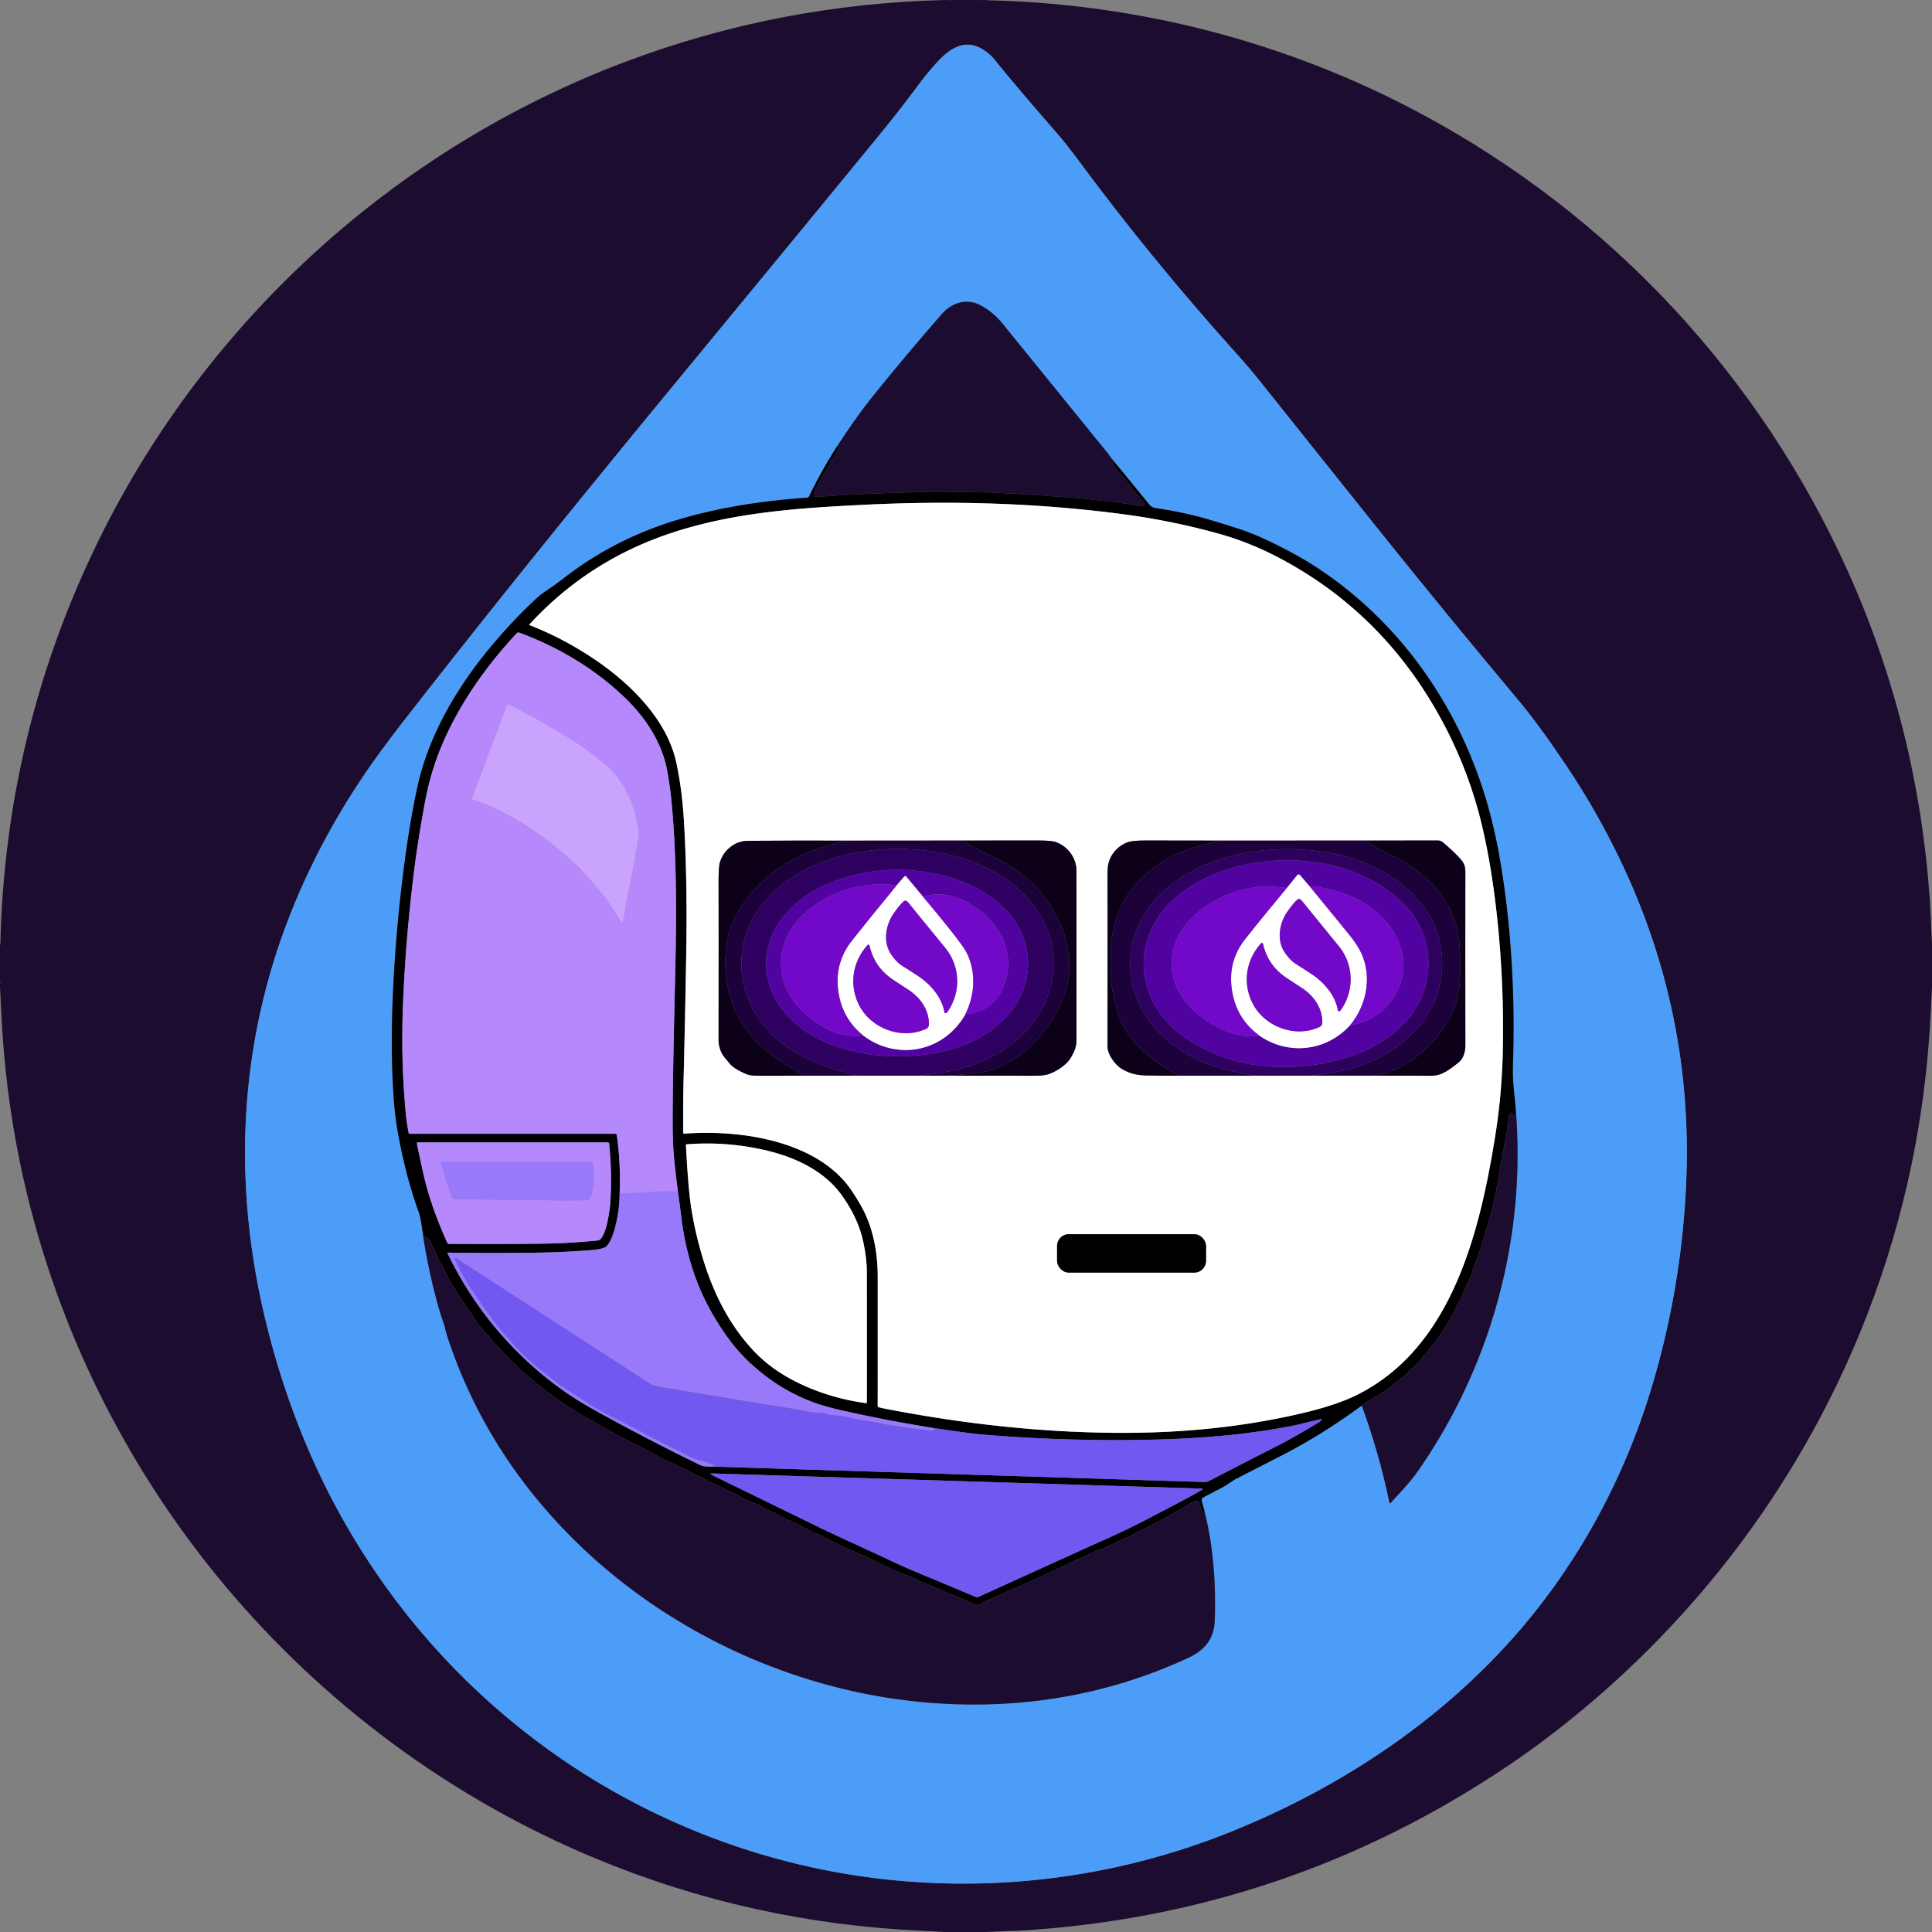 <svg xmlns="http://www.w3.org/2000/svg" viewBox="0 0 1500 1500"><rect x="0" y="0" width="1500" height="1500" fill="#808080" stroke="none"/><path fill="#1c0c30" d="M735.38 0q.71.33.87 0 .09.01.18 0 1.42.3 2.82 0h21.38q.73.31 1.05 0h.75q.69.32.77 0h.22q.81.32.74 0h2.16q.08.19.44.2C884.53 2.89 999.44 32.71 1103 88.12c146.85 78.57 263.42 203.59 331.73 355.56q54.51 121.26 63.63 255.79.73 10.9 1.64 34.07v32.7q-.57 11.5-1.17 23-6.24 119.99-48.56 229.93c-44.83 116.46-118.16 219.7-212.95 300.91q-32.99 28.27-66.01 50.53-170.76 115.18-376.9 128.19-4.46.28-14.05.57-7.03.22-14.05.63h-32.42q-8.93-.51-17.88-.92-132.9-6.05-253.35-56.07c-111.65-46.36-210.76-119.56-288.24-212.18-78.94-94.37-133.93-207.25-158.85-327.89Q3.86 846.23 1.04 787.22.54 776.7 0 766.2v-1.63q.31-1.24 0-2.5v-.25q.32-.86 0-1.23V733.7q.23-.18.25-.7 3.8-162.14 73.3-307.22c83.12-173.52 231.74-309.92 412.2-377.87Q604.59 3.16 733.6 0h1.78ZM215.66 1060.06q22.53 74.71 61.14 137.6 56.38 91.83 142.19 155.79c72.83 54.29 159.13 90.12 249.03 103.19 97.41 14.16 196.56 2.24 288.01-34.63 85.74-34.57 164.9-87.27 224.92-157.55 45.77-53.6 79.7-116.68 100.39-184.1q23.43-76.37 27.59-157.38 7-136.16-52.63-258.58-17.81-36.57-40.75-70.7-20.95-31.18-36.5-49.77-58.61-70.1-107.2-130.78-50.42-62.97-93.16-116.59-8.76-10.98-20-23.49-64.02-71.15-120.18-146.92-10.6-14.3-18.23-23.07c-18.86-21.68-32.96-38.07-48.42-57.13-3.74-4.61-10.17-9.37-16.28-10.77-11.97-2.73-22.06 6.39-29.44 14.71q-7.38 8.33-13.34 16.4-13.78 18.63-28.33 36.43-45.54 55.71-185.49 225.51-.26.31-22.04 26.97-93.05 113.87-164.89 206.35-13.49 17.36-24.16 32.58c-36.72 52.42-65.24 111.55-81.32 173.18q-22.38 85.85-14.05 176.2 5.29 57.37 23.14 116.55Z"/><path fill="#4c9df8" d="M215.66 1060.06q-17.85-59.18-23.14-116.55-8.33-90.35 14.05-176.2c16.08-61.63 44.6-120.76 81.32-173.18q10.67-15.22 24.16-32.58 71.84-92.48 164.89-206.35 21.78-26.66 22.04-26.97 139.95-169.8 185.49-225.51 14.55-17.8 28.33-36.43 5.96-8.07 13.34-16.4c7.38-8.32 17.47-17.44 29.44-14.71 6.11 1.4 12.54 6.16 16.28 10.77 15.46 19.06 29.56 35.45 48.42 57.13q7.63 8.77 18.23 23.07 56.16 75.77 120.18 146.92 11.24 12.51 20 23.49 42.74 53.62 93.16 116.59 48.59 60.68 107.2 130.78 15.55 18.59 36.5 49.77 22.94 34.13 40.75 70.7 59.63 122.42 52.63 258.58-4.16 81.01-27.59 157.38c-20.69 67.42-54.62 130.5-100.39 184.1-60.02 70.28-139.18 122.98-224.92 157.55-91.45 36.87-190.6 48.79-288.01 34.63-89.9-13.07-176.2-48.9-249.03-103.19q-85.81-63.96-142.19-155.79-38.61-62.89-61.14-137.6ZM650.79 345.2q-12.69 19.49-22.49 39.92a2.3 2.3 0 0 1-1.92 1.3c-33.37 2.36-64.88 6.99-96.6 16.08q-51.02 14.6-91.86 46.23-6.49 5.03-10.23 7.52-7.71 5.15-10.22 7.46-23.39 21.59-43.3 46.95c-23.18 29.54-42.02 63.75-49.93 99.56q-5.47 24.78-9.83 57.07-7.87 58.27-9.79 115.71-1.31 38.95 1.27 72.68.87 11.38 2.89 22.82c3.66 20.8 8.83 41.91 16.08 61.94 1.8 4.99 2.54 10.88 3.25 16.37q.28 2.49.69 4.99 4.75 29.43 12.5 56.08c1.33 4.6 3.33 9.3 4.07 12.55q1.12 4.92 2.65 9.48 19.09 56.8 54.01 104.83c52.85 72.69 129.33 126.84 214.68 155.58q67.82 22.83 138 23.08 88.53.31 167.4-36.01c13.14-6.05 20.53-14.72 21.04-29.64.97-28.23-1.07-56.72-7.86-83.98l-2.29-8.73a2.05 2.05 0 0 1 1.03-2.34q8.88-4.67 14.85-7.79c3.71-1.94 8.12-5.39 11.3-7.01q33.09-16.89 38.99-20 29.28-15.44 58.09-36.62 13.67 37.5 21.48 75.44a.5.5 0 0 0 .85.24c8.37-9.07 15.83-16.88 22.13-25.99 56.61-81.97 83.22-180.9 75.09-280.26q-.91-8.85-1.71-17.71-.72-7.91-.45-16.02c1.72-52.12-1.07-104.66-9.31-155.15q-4.36-26.71-11.27-50.14c-22.16-75.09-68.93-141.16-135.19-183.32q-10.8-6.87-27.22-15.13-16.95-8.52-30.12-12.75-15.76-5.08-26.21-8.02-18.04-5.1-37.82-7.93-3.32-.48-5.33-2.96-14.28-17.65-29.06-35.48-2.09-3.02-4.71-6.25-79.07-97.41-79.75-98.25-7.65-9.51-17.55-14.66c-11.07-5.75-22.35-1.76-30.07 7.1q-29.39 33.73-53.95 64.31-11.79 14.67-26.3 36.85Z"/><path fill="#1c0c30" d="M863.12 356.1q1.59 6.07 6.15 11.01 3.75 4.06 4.77 5.53 5.27 7.62 13.75 17.17.97 1.09.84 2.39a.96.95-82.5 0 1-1.09.85q-7.9-1.18-14.98-2.24-10.42-1.57-15.04-1.94c-7.43-.59-13.16-1.54-21.25-2.16q-43.65-3.38-68.04-4.35-1.26-.05-32.39-.55-13.05-.21-23.67.31-2.24.11-23.66.71-20.6.57-49.28 2.58c-2.48.17-5.03 1-7.04.06a.8.8 0 0 1-.45-.75q.11-2.47 1.27-4.74 3.87-7.53 8.21-14.46c1.74-2.79 2.89-6.11 4.9-9.21 1.57-2.42 6.19-8.06 4.67-11.11q14.51-22.18 26.3-36.85 24.56-30.58 53.95-64.31c7.72-8.86 19-12.85 30.07-7.1q9.9 5.15 17.55 14.66.68.84 79.75 98.25 2.62 3.23 4.71 6.25Z"/><path d="M863.12 356.1q14.78 17.83 29.06 35.48 2.01 2.48 5.33 2.96 19.78 2.83 37.82 7.93 10.45 2.94 26.21 8.02 13.17 4.23 30.12 12.75 16.42 8.26 27.22 15.13c66.26 42.16 113.03 108.23 135.19 183.32q6.91 23.43 11.27 50.14c8.24 50.49 11.03 103.03 9.31 155.15q-.27 8.11.45 16.02.8 8.86 1.71 17.71l-.46 6.63a.27.27 0 0 1-.5.12l-1.85-3.21a.65.65 0 0 0-.99-.18q-.72.61-1.12 1.28a2.48 2.39 64.7 0 0-.33.98q-1.18 10.87-3.57 22.39-1.61 7.78-3.94 22.27-2.73 16.92-7.58 35.26c-1.34 5.07-3.24 10.28-4.66 15.28q-3.24 11.4-7.41 21.98c-1.14 2.93-1.45 5.61-2.9 8.56q-3.39 6.88-4.26 8.69c-1.36 2.85-1.91 5.66-3.53 8.31q-.89 1.45-2.79 5.38-8.97 18.57-22.18 34.11c-4.25 5.02-7.66 10.07-12.72 13.98a11.76 11.41-87.8 0 0-1.8 1.72c-1.22 1.45-2.67 3.14-4.59 4.63q-4.24 3.31-11.76 9.52a1.46.68-56 0 1-.14.11l-12.81 7.95a.17.02-38 0 0-.05.03q-4.47 2.12-7.61 4.78-28.81 21.18-58.09 36.62-5.9 3.11-38.99 20c-3.18 1.62-7.59 5.07-11.3 7.01q-5.97 3.12-14.85 7.79a2.05 2.05 0 0 0-1.03 2.34l2.29 8.73q-.11.65-.03 1.04a.5.5 0 0 1-.92.34q-1.97-3.44-3.15-7.91c-.62-2.36-2.99-2.32-4.73-1.28q-23.88 14.22-43.06 23.35c-3.02 1.44-5.25 3.2-8.19 4.26q-1.85.67-5.78 2.59-3.45 1.69-12.65 6c-2.4 1.12-5.54 1.65-7.42 2.65-7.72 4.09-15.63 7.04-22.07 10.36-5.85 3.02-11.38 5.06-17.33 8.09q-4.1 2.09-8.57 3.94-6.38 2.64-7.33 3.11-5.08 2.51-7.26 3.24c-3.66 1.22-6.38 3-11.05 5.23-4.39 2.1-9.8 3.71-13.59 6.19-1.88 1.23-4.68 1.45-6.23.6q-9.16-5.04-19.49-8.35a7.39 7.3 67.1 0 1-1.16-.48q-5.29-2.73-8.99-3.82a6.28 6.21 67.7 0 1-1.39-.59c-4.05-2.3-8.24-3.37-11.99-5.38q-4.58-2.45-10.45-4.45-6.92-2.36-10.44-4.32-1.69-.94-15.14-7.36-7.21-3.44-15.32-6.91-10.93-4.68-19.99-9.57-3.62-1.96-8.93-4.1-4.16-1.67-8.8-4.36-3.36-1.95-5.38-2.85-5.12-2.28-5.56-2.5-12.06-6.11-13.35-6.62c-4.71-1.87-9.8-5.25-13.37-6.65q-6.35-2.5-10.21-4.7-4.88-2.78-23.25-11.3-7.13-3.31-23.12-11.61c-5.87-3.05-12.83-5.61-18.15-8.6q-12.88-7.26-24.6-12.93-4.18-2.01-22.41-12.3l-11.1-6.32c-16.9-9.62-32.58-21.39-46.69-33.91-2.03-1.79-4.75-4.61-6.68-6.32q-8.51-7.55-21.82-23.21-3.97-4.67-5.14-6.02-2.35-2.71-4.82-6.42-14.1-21.14-14.4-21.62-5.22-8.52-6.61-11.41-2.2-4.57-5.67-10.81c-2.15-3.88-3.51-7.87-5.58-11.89-1.76-3.4-2.77-7.08-5.9-7.25a.84.84 0 0 1-.7-.43q-.71-1.23-.83-4.12a.13.13 0 0 0-.26-.02l-.13.74c-.71-5.49-1.45-11.38-3.25-16.37-7.25-20.03-12.42-41.14-16.08-61.94q-2.02-11.44-2.89-22.82-2.58-33.73-1.27-72.68 1.92-57.44 9.79-115.71 4.36-32.29 9.83-57.07c7.91-35.81 26.75-70.02 49.93-99.56q19.91-25.36 43.3-46.95 2.51-2.31 10.22-7.46 3.74-2.49 10.23-7.52 40.84-31.63 91.86-46.23c31.72-9.09 63.23-13.72 96.6-16.08a2.3 2.3 0 0 0 1.92-1.3q9.8-20.43 22.49-39.92c1.52 3.05-3.1 8.69-4.67 11.11-2.01 3.1-3.16 6.42-4.9 9.21q-4.34 6.93-8.21 14.46-1.16 2.27-1.27 4.74a.8.8 0 0 0 .45.75c2.01.94 4.56.11 7.04-.06q28.68-2.01 49.28-2.58 21.42-.6 23.66-.71 10.62-.52 23.67-.31 31.13.5 32.39.55 24.39.97 68.04 4.35c8.09.62 13.82 1.57 21.25 2.16q4.62.37 15.04 1.94 7.08 1.06 14.98 2.24a.96.95-82.5 0 0 1.09-.85q.13-1.3-.84-2.39-8.48-9.55-13.75-17.17-1.02-1.47-4.77-5.53-4.56-4.94-6.15-11.01ZM411.28 485.38q27.33 10.73 51.95 27.64c26.92 18.48 54.6 45.98 61.78 78.74q4.58 20.94 6.08 47.03 2.59 44.86 1.75 98.21-.71 44.93-2.15 103.49c-.32 12.89-.29 25.55-.22 39.05a.65.65 0 0 0 .7.65c42.97-3.34 104.18 5.15 130.38 44.73q6.24 9.43 9.55 16.22c7.46 15.34 10.35 33.14 10.36 50.11q.02 89.39-.02 100.38a.94.93-82.1 0 0 .69.92q2.35.64 5.36 1.22c58.88 11.42 117.77 18.1 177 18.67 49.37.46 98.79-3.91 147.31-15.43q26.08-6.18 41.94-14.1c73.2-36.58 94.86-125.57 106.75-198.49 4.25-26.1 6.1-49.36 6.4-75.17q.62-51.81-5.15-102.49-3.84-33.76-10.3-62.22-12.08-53.24-40.67-100.31-44.35-73-119.3-111.95-22.39-11.65-46.49-18.27-36.47-10.02-74.27-14.94c-66.26-8.63-132.37-10.5-200.21-7.14-52.59 2.6-105.3 6.17-155.17 23.91q-60.66 21.58-104.2 68.86a.42.42 0 0 0 .15.68Zm69.8 440.94q-.1 14.48-3.97 28.36c-1.02 3.64-4.01 12.4-7.76 13.94q-3.18 1.3-8.43 1.77-20.94 1.85-43.92 2.18-34.53.5-69.04-.03a.47.46 77.3 0 0-.42.67q21.15 43.75 55.55 77.72 25.78 25.46 55.89 42.36 40.09 22.49 85.45 44.53 1.85.9 8.53.81l381.85 11.99a8.44 8.36 31.9 0 0 4.16-.95q27.51-14.3 49.32-25.33c12.99-6.57 23.31-12.55 35.7-20.11q1.04-.64 2.15-1.71a.34.34 0 0 0-.22-.58q-.89-.05-2.66.38-16.79 4.06-17.27 4.16c-35.99 7.32-73.31 10.33-109.74 11.23q-64.6 1.6-130.08-3.65c-13.44-1.08-27.47-3.36-41.22-5.3q-35.97-5.73-71.54-13.77-11.51-2.6-19.34-5.3c-19.55-6.74-36.85-17.66-51.87-31.66-11.95-11.12-20.91-23.89-29.04-37.92-13.58-23.41-21.07-49.05-24.3-75.92q-1.15-9.49-2.51-18.88-2.46-19.48-3.15-27.81-1.02-12.19-.95-30.25c.18-41.64 1.43-83.52 2.23-123.25.79-39.11.68-79.96-2.86-118.97q-1.32-14.47-3.72-27.2c-4.09-21.75-17.14-41.25-33.17-56.58-23.22-22.2-51.49-38.93-81.54-50.07a1.87 1.85 31.4 0 0-2.01.48c-24.92 26.76-46.53 57.73-59.91 91.37q-7.7 19.36-11.79 42.23-4.98 27.87-7.18 44.75-7.44 56.98-9.5 112.23-1.6 42.58 2.37 83.26.61 6.29 2.08 13.92a1.06 1.06 0 0 0 1.04.85h159.16a1.49 1.48-3.7 0 1 1.48 1.29q3.12 22.48 2.15 44.76ZM323.8 887.38q-.09.68.16 1.89 2.45 11.81 4.73 21.96c4.13 18.46 10.75 36.31 18.71 53.94a.94.93 77.7 0 0 .85.55q36.34.32 70.31-.09 23.3-.27 45.74-2.54a2.24 2.17-62.6 0 0 .9-.3c5.63-3.3 8.21-22.92 8.63-29.29q1.48-22.45-.93-45.69a.95.94 87 0 0-.94-.85H324.27a.48.47-86.6 0 0-.47.42Zm348.42 202.01a.71.7-85.7 0 0 .8-.69q.1-26.94-.01-101.19-.01-9.91-2.59-22.43c-2.88-14.01-8.94-25.96-16.8-36.99-12.93-18.16-34.29-28.74-55.8-34.18q-31.65-8-64.78-5.48a.53.53 0 0 0-.49.55q1.1 21.95 2.79 38.5 1.86 18.27 7.71 40.25c8.01 30.15 20.53 57.66 41.1 80 9.44 10.27 20.7 18.37 32.67 24.47q25.67 13.09 55.4 17.19Zm261.28 66.37-381.44-11.79a.31.31 0 0 0-.2.55q.79.63 1.77 1.1 73.28 35.75 77.66 37.91c18.89 9.34 46.15 21.39 61.46 28.76q8.68 4.18 32.26 13.93 10.73 4.44 32.42 13.6a2.87 2.85 44.1 0 0 2.32-.03q72.04-32.78 102.44-46.49 16.66-7.52 33.25-16.29c19.57-10.35 30.56-15.89 38.22-20.66a.32.32 0 0 0-.16-.59Z"/><path fill="#fff" d="M411.28 485.38a.42.42 0 0 1-.15-.68q43.54-47.28 104.2-68.86c49.87-17.74 102.58-21.31 155.17-23.91 67.84-3.36 133.95-1.49 200.21 7.14q37.8 4.92 74.27 14.94 24.1 6.62 46.49 18.27 74.95 38.95 119.3 111.95 28.59 47.07 40.67 100.31 6.46 28.46 10.3 62.22 5.77 50.68 5.15 102.49c-.3 25.81-2.15 49.07-6.4 75.17-11.89 72.92-33.55 161.91-106.75 198.49q-15.86 7.92-41.94 14.1c-48.52 11.52-97.94 15.89-147.31 15.43-59.23-.57-118.12-7.25-177-18.67q-3.01-.58-5.36-1.22a.94.93-82.1 0 1-.69-.92q.04-10.99.02-100.38c-.01-16.97-2.9-34.77-10.36-50.11q-3.31-6.79-9.55-16.22c-26.2-39.58-87.41-48.07-130.38-44.73a.65.65 0 0 1-.7-.65c-.07-13.5-.1-26.16.22-39.05q1.44-58.56 2.15-103.49.84-53.35-1.75-98.21-1.5-26.09-6.08-47.03c-7.18-32.76-34.86-60.26-61.78-78.74q-24.62-16.91-51.95-27.64Zm213.3 349.79 36.45-.03 52.99-.01 21.01.01q34.32 0 68.65.05 6.81.01 10.16-1.14 8.58-2.94 15.03-9.47 1.99-2.01 4.47-7.01 2.44-4.92 2.44-9.81-.05-49.91-.04-131.74c.01-9.93-6.68-18.78-15.76-22.18q-3.45-1.29-14.12-1.29-29.08 0-58.15.05l-90.89.07q-37.95-.13-75.83.15-6.64.05-11.68 3.26-7.88 5.02-10.41 13.54-1.08 3.63-1.01 17.37.13 25.85.01 121.01-.01 3.61 1.82 8.28c1.34 3.43 3.93 5.92 7 9.72 2.47 3.06 9.55 6.87 14.14 8.4q2.36.79 8.57.79l35.15-.02Zm290.81-.02 61.9.01 40.73-.04h48.21q22.68.07 45.24.08c6.45 0 11.29-3 16.69-6.99q4.88-3.62 6.06-5.07c2.45-3.02 3.49-7.63 3.48-11.36q-.11-84.21 0-134.78c.02-5.47-1.74-8-5.56-12.01q-4.46-4.69-11.64-10.85-1.85-1.58-4.04-1.58-27.87-.02-55.75.04l-112.23.04q-29.43-.05-58.84-.08-10.42-.01-14.12 1.35c-8.09 2.98-14.52 10.44-15.42 19.43q-.25 2.48-.24 6.39.11 33.24.01 132.77c0 6.23 5.86 14.25 11.21 17.46q7.89 4.74 17.62 4.97 13.21.3 26.69.22Zm20.96 132.23a9.16 9.16 0 0 0-9.16-9.16h-97.32a9.16 9.16 0 0 0-9.16 9.16v11.5a9.16 9.16 0 0 0 9.16 9.16h97.32a9.16 9.16 0 0 0 9.16-9.16v-11.5Z"/><path fill="#b588fc" d="M526.35 925.31q-11.1-.61-19.25.12-14.36 1.28-26.02.89.97-22.28-2.15-44.76a1.49 1.48-3.7 0 0-1.48-1.29H318.29a1.06 1.06 0 0 1-1.04-.85q-1.47-7.63-2.08-13.92-3.97-40.68-2.37-83.26 2.06-55.25 9.5-112.23 2.2-16.88 7.18-44.75 4.09-22.87 11.79-42.23c13.38-33.64 34.99-64.61 59.91-91.37a1.87 1.85 31.4 0 1 2.01-.48c30.05 11.14 58.32 27.87 81.54 50.07 16.03 15.33 29.08 34.83 33.17 56.58q2.4 12.73 3.72 27.2c3.54 39.01 3.65 79.86 2.86 118.97-.8 39.73-2.05 81.61-2.23 123.25q-.07 18.06.95 30.25.69 8.33 3.15 27.81ZM366.37 619.83a.79.79 0 0 0 .52 1.04q10.08 3.02 19.56 7.68 23.81 11.71 43.89 28.2 11.69 9.6 16.9 14.58c6.93 6.6 12.52 13.61 20.15 22.5q4.1 4.77 13.85 20.26.53.84 1.04 1.48a.74.74 0 0 0 1.27-.23c1.61-4.74 2-11.2 3.3-17.51q5.15-25.17 8.84-47.15.6-3.6.02-7.12c-3-17.98-10.39-36.38-24.02-48.5q-12.48-11.09-26.25-19.74-24.38-15.33-50.03-28.18a1.52 1.52 0 0 0-2.1.83l-26.94 71.86Z"/><path fill="#caa3fe" d="m366.37 619.83 26.94-71.86a1.52 1.52 0 0 1 2.1-.83q25.65 12.85 50.03 28.18 13.77 8.65 26.25 19.74c13.63 12.12 21.02 30.52 24.02 48.5q.58 3.52-.02 7.12-3.69 21.98-8.84 47.15c-1.3 6.31-1.69 12.77-3.3 17.51a.74.74 0 0 1-1.27.23q-.51-.64-1.04-1.48-9.75-15.49-13.85-20.26c-7.63-8.89-13.22-15.9-20.15-22.5q-5.21-4.98-16.9-14.58-20.08-16.49-43.89-28.2-9.48-4.66-19.56-7.68a.79.79 0 0 1-.52-1.04Z"/><path fill="#0c0119" d="M656.82 652.67q-15.61 3.97-23.37 6.74c-26.33 9.39-50.65 28.08-63.01 53.53-5.08 10.47-7.33 21.79-7.32 33.66q.03 46.71 38.85 74.65 5.13 3.69 22.61 13.92l-35.15.02q-6.21 0-8.57-.79c-4.59-1.53-11.67-5.34-14.14-8.4-3.07-3.8-5.66-6.29-7-9.72q-1.83-4.67-1.82-8.28.12-95.16-.01-121.01-.07-13.74 1.01-17.37 2.53-8.52 10.41-13.54 5.04-3.21 11.68-3.26 37.88-.28 75.83-.15Z"/><path fill="#1c013b" d="M747.71 652.6c8.33 6.29 19.52 10.7 27.01 14.42q32.27 16 47.64 48.46c8.34 17.62 10.58 39.23 4.01 57.28-9.81 26.91-35.51 55.41-65.54 59.92q-11.02 1.65-25.8 2.46l-21.01-.01q13.97-1.35 27.58-4.36c32.17-7.11 62.17-27.69 72.71-60.12 6.22-19.15 4.51-40.55-5.59-58.23-17.51-30.66-51.44-46.52-85.42-51.45-44.99-6.53-100.69 3.38-130.79 40.28-14.34 17.58-19.94 40.08-15.28 61.83 9.22 42.99 47.53 62.63 87.48 71.7q.96.21-.02.16-1.87-.1-3.66.2l-36.45.03q-17.48-10.23-22.61-13.92-38.82-27.94-38.85-74.65c-.01-11.87 2.24-23.19 7.32-33.66 12.36-25.45 36.68-44.14 63.01-53.53q7.76-2.77 23.37-6.74l90.89-.07Z"/><path fill="#0c0119" d="M735.03 835.14q14.78-.81 25.8-2.46c30.03-4.51 55.73-33.01 65.54-59.92 6.57-18.05 4.33-39.66-4.01-57.28q-15.37-32.46-47.64-48.46c-7.49-3.72-18.68-8.13-27.01-14.42q29.07-.05 58.15-.05 10.67 0 14.12 1.29c9.08 3.4 15.77 12.25 15.76 22.18q-.01 81.83.04 131.74 0 4.89-2.44 9.81-2.48 5-4.47 7.01-6.45 6.53-15.03 9.47-3.35 1.15-10.16 1.14-34.33-.05-68.65-.05ZM948.48 652.64q-16.59 3.52-27.13 7.2c-23.05 8.05-45.6 27.04-53.73 50.88q-1.97 5.78-3.88 14.18-1.24 5.43-1.16 12.31.17 14.3.06 18.7-.16 6.31.91 12.06 1.5 8 2.42 11.89c6.41 27.07 26.14 42.64 49.42 55.29q-13.48.08-26.69-.22-9.73-.23-17.62-4.97c-5.35-3.21-11.21-11.23-11.21-17.46q.1-99.53-.01-132.77-.01-3.91.24-6.39c.9-8.99 7.33-16.45 15.42-19.43q3.7-1.36 14.12-1.35 29.41.03 58.84.08Z"/><path fill="#1c013b" d="M1060.71 652.6c6.94 5.66 13.76 8.38 22.87 13.03 23.79 12.13 44.22 33.02 48.64 60.21q1.63 9.99 1.42 28.08c-.14 12.23-1.3 22.66-6.05 32.47q-12.69 26.15-38.25 40.95-10.58 6.13-23.11 7.78h-48.21q16.4-1.71 28.75-4.79c25.56-6.38 51.94-23.57 64.32-47.27 12.92-24.72 11.32-55.37-4.99-77.94-17.09-23.64-45.98-38.32-74.39-43.13q-27.7-4.7-55.76-1.26c-36.94 4.52-78.83 24.03-93.4 60.85q-6.03 15.25-4.88 31.49c2.73 38.88 33.25 65.21 68.36 75.83q12.76 3.86 27.24 6.04 1.01.16 4.02.22l-61.9-.01c-23.28-12.65-43.01-28.22-49.42-55.29q-.92-3.89-2.42-11.89-1.07-5.75-.91-12.06.11-4.4-.06-18.7-.08-6.88 1.16-12.31 1.91-8.4 3.88-14.18c8.13-23.84 30.68-42.83 53.73-50.88q10.54-3.68 27.13-7.2l112.23-.04Z"/><path fill="#0c0119" d="M1066.23 835.12q12.53-1.65 23.11-7.78 25.56-14.8 38.25-40.95c4.75-9.81 5.91-20.24 6.05-32.47q.21-18.09-1.42-28.08c-4.42-27.19-24.85-48.08-48.64-60.21-9.11-4.65-15.93-7.37-22.87-13.03q27.88-.06 55.75-.04 2.19 0 4.04 1.58 7.18 6.16 11.64 10.85c3.82 4.01 5.58 6.54 5.56 12.01q-.11 50.57 0 134.78c.01 3.73-1.03 8.34-3.48 11.36q-1.18 1.45-6.06 5.07c-5.4 3.99-10.24 6.99-16.69 6.99q-22.56-.01-45.24-.08Z"/><path fill="#2e0161" d="m714.02 835.13-52.99.01q1.79-.3 3.66-.2.98.05.02-.16c-39.95-9.07-78.26-28.71-87.48-71.7-4.66-21.75.94-44.25 15.28-61.83 30.1-36.9 85.8-46.81 130.79-40.28 33.98 4.93 67.91 20.79 85.42 51.45 10.1 17.68 11.81 39.08 5.59 58.23-10.54 32.43-40.54 53.01-72.71 60.12q-13.61 3.01-27.58 4.36Zm-115.15-65.91c8.34 20.67 28.04 35.43 48.91 42.73q25.33 8.86 52.93 8.15c27.67-.72 55.89-7.3 76.79-26.59 24.8-22.89 28.19-59.64 5.17-85.21-15.88-17.63-40.24-27.77-63.41-31.27q-40.05-6.04-76.19 9.01c-15.18 6.32-29.64 16.95-38.73 30.78-10.3 15.68-12.53 34.9-5.47 52.4ZM1018.02 835.12l-40.73.04q-3.01-.06-4.02-.22-14.48-2.18-27.24-6.04c-35.11-10.62-65.63-36.95-68.36-75.83q-1.15-16.24 4.88-31.49c14.57-36.82 56.46-56.33 93.4-60.85q28.06-3.44 55.76 1.26c28.41 4.81 57.3 19.49 74.39 43.13 16.31 22.57 17.91 53.22 4.99 77.94-12.38 23.7-38.76 40.89-64.32 47.27q-12.35 3.08-28.75 4.79ZM890.37 731.24c-7.29 25.7 2.41 51.65 22.6 68.85 16.12 13.73 39.07 23.37 60.06 26.5q37.78 5.65 74.08-6.02c30.82-9.9 58.75-32.33 61.69-66.57 1.86-21.83-6.57-42.05-23.18-56.28q-26.55-22.75-62.18-27.99c-36.53-5.38-76.8 1.17-106.19 23.52q-20.53 15.61-26.88 37.99Z"/><path fill="#5103a2" d="M890.37 731.24q6.35-22.38 26.88-37.99c29.39-22.35 69.66-28.9 106.19-23.52q35.63 5.24 62.18 27.99c16.61 14.23 25.04 34.45 23.18 56.28-2.94 34.24-30.87 56.67-61.69 66.57q-36.3 11.67-74.08 6.02c-20.99-3.13-43.94-12.77-60.06-26.5-20.19-17.2-29.89-43.15-22.6-68.85Zm108.54-41.57q-20.74-3.86-40.48 3.01c-15.3 5.32-30.81 14.91-40.05 28.18-13.47 19.37-11.2 43.41 5.22 60.36q15.66 16.17 37.13 22.08 6.39 1.76 17.28.91c22.53 15.37 51.72 12 70.17-8.19q19.51-3.16 31.27-17.92c17.39-21.85 10.87-50.39-8.62-68.21-14.88-13.62-34.19-19.94-54.18-21.91l-7.36-8.56a1.37 1.37 0 0 0-2.1.03l-8.28 10.22ZM598.87 769.22c-7.06-17.5-4.83-36.72 5.47-52.4 9.09-13.83 23.55-24.46 38.73-30.78q36.14-15.05 76.19-9.01c23.17 3.5 47.53 13.64 63.41 31.27 23.02 25.57 19.63 62.32-5.17 85.21-20.9 19.29-49.12 25.87-76.79 26.59q-27.6.71-52.93-8.15c-20.87-7.3-40.57-22.06-48.91-42.73Zm97.34-81.92q-35.14-4.15-63.47 15.35c-19.99 13.76-31.34 35.48-24.14 59.51 5.15 17.17 20.35 30.62 35.96 37.86q12.19 5.66 25.46 3.8c26.72 20.32 63.11 12.69 79.48-16.36q22.72-2.05 30.41-23.44c8.47-23.6-2.96-46.32-23.01-59.84-12.33-8.31-25.36-12.12-40.37-8.09l-12.92-15.5a1.02 1.02 0 0 0-1.55-.01l-5.85 6.72Z"/><path fill="#fff" d="M1016.65 687.98q15.57 18.85 30.98 37.87 4.22 5.21 6.96 9.79c11.53 19.28 7.39 43.9-6.41 60.38-18.45 20.19-47.64 23.56-70.17 8.19q-18.49-13.34-21.66-36.22-3.01-21.8 10.23-38.64 12.47-15.87 32.33-39.68l8.28-10.22a1.37 1.37 0 0 1 2.1-.03l7.36 8.56Zm22.4 96.98a1.56 1.3 26.5 0 0 1.7-.39c10.93-15.27 10.54-35.55-1.5-50.24q-14.47-17.68-27.28-33.5c-1.12-1.4-2.87-4.04-4.87-2.23q-3.25 2.94-7.76 9.46c-5.91 8.53-8.21 21.44-2.33 30.68q4.19 6.58 9.24 9.76 7.96 5.03 12.19 7.85c9.53 6.37 18.4 16.49 20.28 28.18q.06.34.33.43Zm-58.41-52.13a.92.92 0 0 0-1.58-.41c-11.44 12.81-14.27 29.72-7.24 45.15 8.64 19.01 33.24 28.87 52.72 19.75a3.65 3.63 78.1 0 0 2.1-3.24c.22-11.32-6.57-20.91-15.76-26.94q-11.01-7.23-12.26-8.06-14.32-9.66-17.98-26.25ZM716.53 696.09q9.8 11.61 19.36 23.51 12.05 15.02 14.6 20.08c7.51 14.94 6.49 32.74-.99 47.78-16.37 29.05-52.76 36.68-79.48 16.36q-16.8-13.64-19.34-35.59-2.48-21.29 10.92-38.12 17.14-21.55 27.71-34.28 3.55-4.27 6.9-8.53l5.85-6.72a1.02 1.02 0 0 1 1.55.01l12.92 15.5Zm17.07 90.41a1.57 1.3 26.4 0 0 1.7-.4c10.94-15.32 10.53-35.65-1.56-50.37q-14.53-17.71-27.39-33.56c-1.13-1.4-2.88-4.05-4.89-2.23q-3.25 2.95-7.77 9.49c-5.91 8.56-8.21 21.51-2.3 30.77q4.21 6.59 9.28 9.78 7.98 5.03 12.23 7.85c9.56 6.38 18.47 16.52 20.37 28.24q.06.34.33.43Zm-58.48-52.3a.92.92 0 0 0-1.58-.41c-11.45 12.83-14.27 29.76-7.23 45.2 8.66 19.02 33.29 28.88 52.79 19.74a3.65 3.64 78.1 0 0 2.1-3.24c.21-11.34-6.59-20.93-15.79-26.96q-11.03-7.23-12.28-8.06-14.34-9.67-18.01-26.27Z"/><path fill="#7209c9" d="M696.21 687.3q-3.35 4.26-6.9 8.53-10.57 12.73-27.71 34.28-13.4 16.83-10.92 38.12 2.54 21.95 19.34 35.59-13.27 1.86-25.46-3.8c-15.61-7.24-30.81-20.69-35.96-37.86-7.2-24.03 4.15-45.75 24.14-59.51q28.33-19.5 63.47-15.35ZM998.91 689.67q-19.86 23.81-32.33 39.68-13.24 16.84-10.23 38.64 3.17 22.88 21.66 36.22-10.89.85-17.28-.91-21.47-5.91-37.13-22.08c-16.42-16.95-18.69-40.99-5.22-60.36 9.24-13.27 24.75-22.86 40.05-28.18q19.74-6.87 40.48-3.01ZM1048.18 796.02c13.8-16.48 17.94-41.1 6.41-60.38q-2.74-4.58-6.96-9.79-15.41-19.02-30.98-37.87c19.99 1.97 39.3 8.29 54.18 21.91 19.49 17.82 26.01 46.36 8.62 68.21q-11.76 14.76-31.27 17.92ZM749.5 787.46c7.48-15.04 8.5-32.84.99-47.78q-2.55-5.06-14.6-20.08-9.56-11.9-19.36-23.51c15.01-4.03 28.04-.22 40.37 8.09 20.05 13.52 31.48 36.24 23.01 59.84q-7.69 21.39-30.41 23.44Z"/><path fill="#7209c9" d="M1039.05 784.96q-.27-.09-.33-.43c-1.88-11.69-10.75-21.81-20.28-28.18q-4.23-2.82-12.19-7.85-5.05-3.18-9.24-9.76c-5.88-9.24-3.58-22.15 2.33-30.68q4.51-6.52 7.76-9.46c2-1.81 3.75.83 4.87 2.23q12.81 15.82 27.28 33.5c12.04 14.69 12.43 34.97 1.5 50.24a1.56 1.3 26.5 0 1-1.7.39ZM733.6 786.5q-.27-.09-.33-.43c-1.9-11.72-10.81-21.86-20.37-28.24q-4.25-2.82-12.23-7.85-5.07-3.19-9.28-9.78c-5.91-9.26-3.61-22.21 2.3-30.77q4.52-6.54 7.77-9.49c2.01-1.82 3.76.83 4.89 2.23q12.86 15.85 27.39 33.56c12.09 14.72 12.5 35.05 1.56 50.37a1.57 1.3 26.4 0 1-1.7.4ZM980.64 732.83q3.66 16.59 17.98 26.25 1.25.83 12.26 8.06c9.19 6.03 15.98 15.62 15.76 26.94a3.65 3.63 78.1 0 1-2.1 3.24c-19.48 9.12-44.08-.74-52.72-19.75-7.03-15.43-4.2-32.34 7.24-45.15a.92.92 0 0 1 1.58.41ZM675.12 734.2q3.67 16.6 18.01 26.27 1.25.83 12.28 8.06c9.2 6.03 16 15.62 15.79 26.96a3.65 3.64 78.1 0 1-2.1 3.24c-19.5 9.14-44.13-.72-52.79-19.74-7.04-15.44-4.22-32.37 7.23-45.2a.92.92 0 0 1 1.58.41Z"/><path fill="#1c0c30" d="M1176.81 860.71c8.13 99.36-18.48 198.29-75.09 280.26-6.3 9.11-13.76 16.92-22.13 25.99a.5.5 0 0 1-.85-.24q-7.81-37.94-21.48-75.44 3.14-2.66 7.61-4.78a.17.02-38 0 1 .05-.03l12.81-7.95a1.46.68-56 0 0 .14-.11q7.52-6.21 11.76-9.52c1.92-1.49 3.37-3.18 4.59-4.63a11.76 11.41-87.8 0 1 1.8-1.72c5.06-3.91 8.47-8.96 12.72-13.98q13.21-15.54 22.18-34.11 1.9-3.93 2.79-5.38c1.62-2.65 2.17-5.46 3.53-8.31q.87-1.81 4.26-8.69c1.45-2.95 1.76-5.63 2.9-8.56q4.17-10.58 7.41-21.98c1.42-5 3.32-10.21 4.66-15.28q4.85-18.34 7.58-35.26 2.33-14.49 3.94-22.27 2.39-11.52 3.57-22.39a2.48 2.39 64.7 0 1 .33-.98q.4-.67 1.12-1.28a.65.65 0 0 1 .99.18l1.85 3.21a.27.27 0 0 0 .5-.12l.46-6.63Z"/><path fill="#b588fc" d="M323.8 887.38a.48.47-86.6 0 1 .47-.42h147.69a.95.94 87 0 1 .94.85q2.41 23.24.93 45.69c-.42 6.37-3 25.99-8.63 29.29a2.24 2.17-62.6 0 1-.9.3q-22.44 2.27-45.74 2.54-33.97.41-70.31.09a.94.93 77.7 0 1-.85-.55c-7.96-17.63-14.58-35.48-18.71-53.94q-2.28-10.15-4.73-21.96-.25-1.21-.16-1.89Zm18.59 15.92q1.09 3.97 7.46 23.88c.92 2.86 1.69 3.95 5.08 3.97q54.29.3 62.07.52 18.21.49 37.88.18c3.79-.06 4.41-4.88 5.03-8.19q1.84-9.91.31-19.91a1.9 1.9 0 0 0-1.88-1.61H343.27a.92.91 82.3 0 0-.88 1.16Z"/><path fill="#fff" d="M672.22 1089.39q-29.73-4.1-55.4-17.19c-11.97-6.1-23.23-14.2-32.67-24.47-20.57-22.34-33.09-49.85-41.1-80q-5.85-21.98-7.71-40.25-1.69-16.55-2.79-38.5a.53.53 0 0 1 .49-.55q33.13-2.52 64.78 5.48c21.51 5.44 42.87 16.02 55.8 34.18 7.86 11.03 13.92 22.98 16.8 36.99q2.58 12.52 2.59 22.43.11 74.25.01 101.19a.71.7-85.7 0 1-.8.69Z"/><path fill="#9879f9" d="M342.39 903.3a.92.91 82.3 0 1 .88-1.16h115.07a1.9 1.9 0 0 1 1.88 1.61q1.53 10-.31 19.91c-.62 3.31-1.24 8.13-5.03 8.19q-19.67.31-37.88-.18-7.78-.22-62.07-.52c-3.39-.02-4.16-1.11-5.08-3.97q-6.37-19.91-7.46-23.88ZM526.35 925.31q1.36 9.39 2.51 18.88c3.23 26.87 10.72 52.51 24.3 75.92 8.13 14.03 17.09 26.8 29.04 37.92 15.02 14 32.32 24.92 51.87 31.66q7.83 2.7 19.34 5.3 35.57 8.04 71.54 13.77.29.93 0 1.57a.8.8 0 0 1-.79.47q-12.5-1.09-22.83-2.86c-6.19-1.07-11.95-1.52-18.07-2.91q-2.84-.64-10-1.76-5.06-.8-9.96-1.88-9.71-2.15-18.17-2.83a9.43 9.19-33.5 0 1-2.05-.39q-4.39-1.35-7.93-1.33-3.85.02-8.2-.91-8.01-1.69-25.02-4.35c-27.77-4.33-52.57-8.67-87.16-14.4-4.21-.7-7.29-1.06-10.99-3.45q-20.49-13.25-58.43-37.81-36.23-23.45-91-58.95a.63.62-65.8 0 0-.94.36q-.19.64.27 1.59 7.08 14.75 18.23 30.77 12.03 17.27 18.66 24.75c7.27 8.2 11.96 14.03 18.7 20.06q6.93 6.21 7.72 6.83 10.24 8.06 10.7 8.46 4.7 4.12 10.92 8.07 12.45 7.91 19.06 12.25c12.16 7.99 28.98 15.17 40.54 21.64q8.16 4.57 35.74 18.35 6.56 3.28 10.52 4.04 5.66 1.07 10.29 3.73a.25.25 0 0 1-.08.46l-1.72.3q-6.68.09-8.53-.81-45.36-22.04-85.45-44.53-30.11-16.9-55.89-42.36-34.4-33.97-55.55-77.72a.47.46 77.3 0 1 .42-.67q34.51.53 69.04.03 22.98-.33 43.92-2.18 5.25-.47 8.43-1.77c3.75-1.54 6.74-10.3 7.76-13.94q3.87-13.88 3.97-28.36 11.66.39 26.02-.89 8.15-.73 19.25-.12Z"/><path fill="#1c0c30" d="M935.29 1173.77c6.79 27.26 8.83 55.75 7.86 83.98-.51 14.92-7.9 23.59-21.04 29.64q-78.87 36.32-167.4 36.01-70.18-.25-138-23.08c-85.35-28.74-161.83-82.89-214.68-155.58q-34.92-48.03-54.01-104.83-1.53-4.56-2.65-9.48c-.74-3.25-2.74-7.95-4.07-12.55q-7.75-26.65-12.5-56.08-.41-2.5-.69-4.99l.13-.74a.13.13 0 0 1 .26.02q.12 2.89.83 4.12a.84.84 0 0 0 .7.43c3.13.17 4.14 3.85 5.9 7.25 2.07 4.02 3.43 8.01 5.58 11.89q3.47 6.24 5.67 10.81 1.39 2.89 6.61 11.41.3.48 14.4 21.62 2.47 3.71 4.82 6.42 1.17 1.35 5.14 6.02 13.31 15.66 21.82 23.21c1.93 1.71 4.65 4.53 6.68 6.32 14.11 12.52 29.79 24.29 46.69 33.91l11.1 6.32q18.23 10.29 22.41 12.3 11.72 5.67 24.6 12.93c5.32 2.99 12.28 5.55 18.15 8.6q15.99 8.3 23.12 11.61 18.37 8.52 23.25 11.3 3.86 2.2 10.21 4.7c3.57 1.4 8.66 4.78 13.37 6.65q1.29.51 13.35 6.62.44.22 5.56 2.5 2.02.9 5.38 2.85 4.64 2.69 8.8 4.36 5.31 2.14 8.93 4.1 9.06 4.89 19.99 9.57 8.11 3.47 15.32 6.91 13.45 6.42 15.14 7.36 3.52 1.96 10.44 4.32 5.87 2 10.45 4.45c3.75 2.01 7.94 3.08 11.99 5.38a6.28 6.21 67.7 0 0 1.39.59q3.7 1.09 8.99 3.82a7.39 7.3 67.1 0 0 1.16.48q10.33 3.31 19.49 8.35c1.55.85 4.35.63 6.23-.6 3.79-2.48 9.2-4.09 13.59-6.19 4.67-2.23 7.39-4.01 11.05-5.23q2.18-.73 7.26-3.24.95-.47 7.33-3.11 4.47-1.85 8.57-3.94c5.95-3.03 11.48-5.07 17.33-8.09 6.44-3.32 14.35-6.27 22.07-10.36 1.88-1 5.02-1.53 7.42-2.65q9.2-4.31 12.65-6 3.93-1.92 5.78-2.59c2.94-1.06 5.17-2.82 8.19-4.26q19.18-9.13 43.06-23.35c1.74-1.04 4.11-1.08 4.73 1.28q1.18 4.47 3.15 7.91a.5.5 0 0 0 .92-.34q-.08-.39.03-1.04Z"/><rect width="115.64" height="29.82" x="820.71" y="958.22" rx="9.16"/><path fill="#7058f0" d="M724.95 1108.76c13.75 1.94 27.78 4.22 41.22 5.3q65.48 5.25 130.08 3.65c36.43-.9 73.75-3.91 109.74-11.23q.48-.1 17.27-4.16 1.77-.43 2.66-.38a.34.34 0 0 1 .22.58q-1.11 1.07-2.15 1.71c-12.39 7.56-22.71 13.54-35.7 20.11q-21.81 11.03-49.32 25.33a8.44 8.36 31.9 0 1-4.16.95l-381.85-11.99 1.72-.3a.25.25 0 0 0 .08-.46q-4.63-2.66-10.29-3.73-3.96-.76-10.52-4.04-27.58-13.78-35.74-18.35c-11.56-6.47-28.38-13.65-40.54-21.64q-6.61-4.34-19.06-12.25-6.22-3.95-10.92-8.07-.46-.4-10.7-8.46-.79-.62-7.72-6.83c-6.74-6.03-11.43-11.86-18.7-20.06q-6.63-7.48-18.66-24.75-11.15-16.02-18.23-30.77-.46-.95-.27-1.59a.63.62-65.8 0 1 .94-.36q54.77 35.5 91 58.95 37.94 24.56 58.43 37.81c3.7 2.39 6.78 2.75 10.99 3.45 34.59 5.73 59.39 10.07 87.16 14.4q17.01 2.66 25.02 4.35 4.35.93 8.2.91 3.54-.02 7.93 1.33a9.43 9.19-33.5 0 0 2.05.39q8.46.68 18.17 2.83 4.9 1.08 9.96 1.88 7.16 1.12 10 1.76c6.12 1.39 11.88 1.84 18.07 2.91q10.33 1.77 22.83 2.86a.8.8 0 0 0 .79-.47q.29-.64 0-1.57ZM933.5 1155.76a.32.32 0 0 1 .16.59c-7.66 4.77-18.65 10.31-38.22 20.66q-16.59 8.77-33.25 16.29-30.4 13.71-102.44 46.49a2.87 2.85 44.1 0 1-2.32.03q-21.69-9.16-32.42-13.6-23.58-9.75-32.26-13.93c-15.31-7.37-42.57-19.42-61.46-28.76q-4.38-2.16-77.66-37.91-.98-.47-1.77-1.1a.31.31 0 0 1 .2-.55l381.44 11.79Z"/></svg>